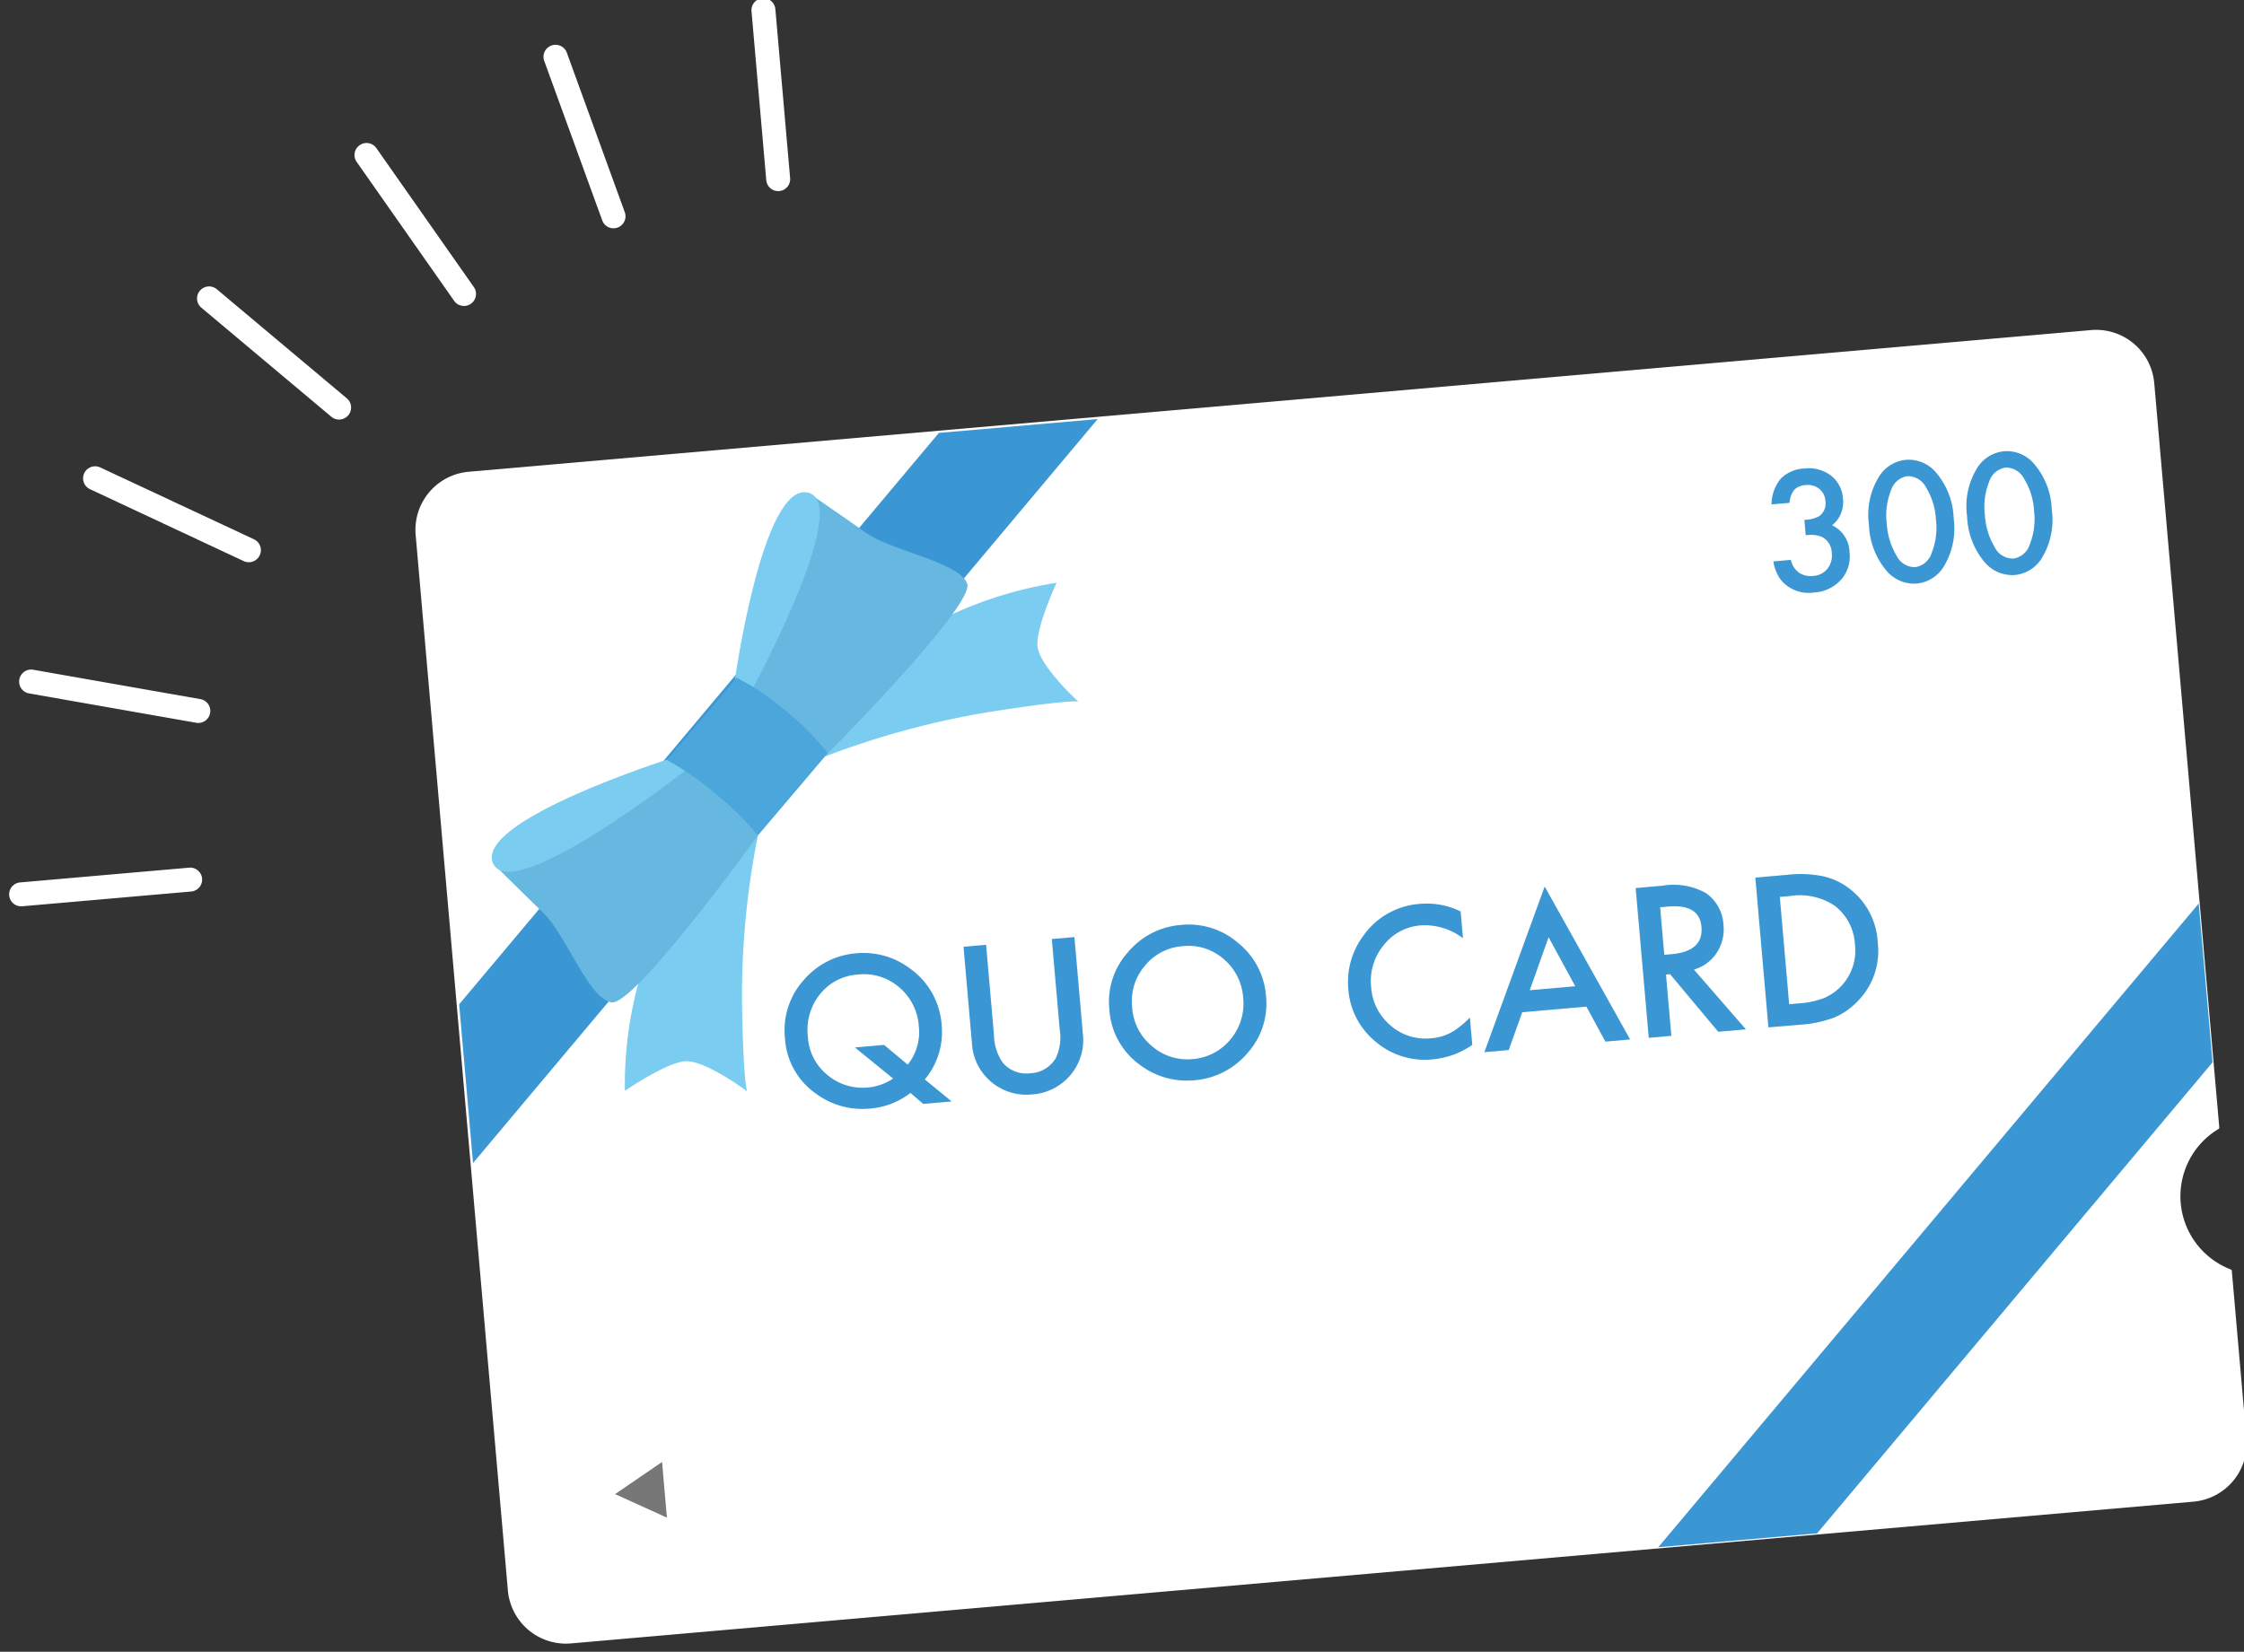 <svg xmlns="http://www.w3.org/2000/svg" width="168.659" height="124.184" viewBox="0 0 168.659 124.184">
  <rect x="0" y="0" width="168.659" height="124.184" fill="#333333" stroke="none"/>
  <g id="グループ_2361" data-name="グループ 2361" transform="matrix(0.996, -0.087, 0.087, 0.996, 2563.139, 612.447)">
    <g id="グループ_1972" data-name="グループ 1972" transform="translate(-2473.013 -794.93)">
      <g id="グループ_1969" data-name="グループ 1969">
        <g id="グループ_1966" data-name="グループ 1966">
          <path id="パス_10443" data-name="パス 10443" d="M-2462.819-701.433a4.385,4.385,0,0,1-4.381-4.381v-79.679a4.386,4.386,0,0,1,4.381-4.381h122.436a4.385,4.385,0,0,1,4.38,4.381v56.185a.129.129,0,0,1-.073.117,5.9,5.9,0,0,0-3.31,5.3,5.9,5.9,0,0,0,3.31,5.3.131.131,0,0,1,.073.117v12.654a4.385,4.385,0,0,1-4.38,4.381Z" transform="translate(2467.2 789.874)" fill="#fff"/>
        </g>
        <path id="パス_10444" data-name="パス 10444" d="M-2454.813-714.429v4.2l-3.731-2.1Z" transform="translate(2467.2 789.874)" fill="#777"/>
        <g id="グループ_1967" data-name="グループ 1967" transform="translate(0.186 0.167)">
          <path id="パス_10445" data-name="パス 10445" d="M-2427.348-789.707l-39.666,39.666v11.984l51.65-51.65Z" transform="translate(2467.014 789.707)" fill="#3b96d4"/>
          <path id="パス_10446" data-name="パス 10446" d="M-2336.076-746.214l-44.687,44.688h11.984l32.7-32.7Z" transform="translate(2467.014 789.707)" fill="#3b96d4"/>
        </g>
        <g id="グループ_1968" data-name="グループ 1968" transform="translate(3.588 3.725)">
          <path id="パス_10447" data-name="パス 10447" d="M-2443.532-760.745a61.545,61.545,0,0,0-2.277,12.279c-.461,6.447-.2,6.837-.2,6.837s-3.031-2.734-4.547-2.669-4.611,1.823-4.611,1.823a29.108,29.108,0,0,1,2.832-10.615,49.728,49.728,0,0,1,6.952-10.386Z" transform="translate(2463.612 786.149)" fill="#7accf0"/>
          <path id="パス_10448" data-name="パス 10448" d="M-2438-766.21a63.534,63.534,0,0,1,12.424-2.25c6.523-.456,6.918-.2,6.918-.2s-2.767-3-2.7-4.493,1.845-4.559,1.845-4.559a30.022,30.022,0,0,0-10.74,2.8,50.382,50.382,0,0,0-10.51,6.87Z" transform="translate(2463.612 786.149)" fill="#7accf0"/>
          <path id="パス_10449" data-name="パス 10449" d="M-2463.545-760.363s1.8,2.146,3.4,3.983,2.844,6.712,4.536,7.189,12.08-11.554,12.08-11.554a17.586,17.586,0,0,0-1.945-3.891,4.2,4.2,0,0,0-3.136-2.035S-2462.059-762.29-2463.545-760.363Z" transform="translate(2463.612 786.149)" fill="#66b8e0"/>
          <path id="パス_10450" data-name="パス 10450" d="M-2448.324-766.213s-14.027,9.176-15.221,5.85,13.925-6.7,13.925-6.7Z" transform="translate(2463.612 786.149)" fill="#7accf0"/>
          <path id="パス_10451" data-name="パス 10451" d="M-2437.521-786.083s2.171,1.778,4.03,3.357,6.792,2.81,7.275,4.483-11.691,11.939-11.691,11.939a17.979,17.979,0,0,1-3.937-1.923,4.13,4.13,0,0,1-2.059-3.1S-2439.47-784.614-2437.521-786.083Z" transform="translate(2463.612 786.149)" fill="#66b8e0"/>
          <path id="パス_10452" data-name="パス 10452" d="M-2443.439-771.04s9.284-13.864,5.918-15.043-6.773,13.762-6.773,13.762Z" transform="translate(2463.612 786.149)" fill="#7accf0"/>
          <path id="パス_10453" data-name="パス 10453" d="M-2440.625-769.869a18.17,18.17,0,0,1,2.855,3.429l-5.762,5.7a23.468,23.468,0,0,0-2.891-3.393,23.626,23.626,0,0,0-3.434-2.858l5.762-5.7A18.317,18.317,0,0,1-2440.625-769.869Z" transform="translate(2463.612 786.149)" fill="#4aa6db"/>
        </g>
      </g>
      <g id="グループ_1970" data-name="グループ 1970" transform="translate(24.368 38.11)">
        <path id="パス_10454" data-name="パス 10454" d="M-2430.764-739.543h-2.145l-.887-.908a5.7,5.7,0,0,1-3.148.908,5.888,5.888,0,0,1-3.991-1.523,5.462,5.462,0,0,1-1.9-4.284,5.638,5.638,0,0,1,1.794-4.261,5.777,5.777,0,0,1,4.116-1.655,5.8,5.8,0,0,1,3.859,1.45,5.682,5.682,0,0,1,2.05,4.547,5.51,5.51,0,0,1-1.618,3.9Zm-4.694-4.679,1.641,1.633a3.873,3.873,0,0,0,1.083-2.79,4.183,4.183,0,0,0-1.208-3.053,4.035,4.035,0,0,0-3-1.231,3.943,3.943,0,0,0-2.988,1.231,4.279,4.279,0,0,0-1.179,3.1,3.961,3.961,0,0,0,1.216,2.995,4.084,4.084,0,0,0,2.892,1.2,3.987,3.987,0,0,0,2-.505l-2.658-2.578Z" transform="translate(2442.832 751.764)" fill="#3b96d4"/>
        <path id="パス_10455" data-name="パス 10455" d="M-2427.161-751.054v6.81a3.744,3.744,0,0,0,.476,2.131,2.331,2.331,0,0,0,2,.974,2.337,2.337,0,0,0,2.006-.974,3.68,3.68,0,0,0,.476-2.131v-6.81h1.706v7.279a4.074,4.074,0,0,1-1.113,2.944,4.119,4.119,0,0,1-3.075,1.288,4.094,4.094,0,0,1-3.068-1.288,4.074,4.074,0,0,1-1.113-2.944v-7.279Z" transform="translate(2442.832 751.764)" fill="#3b96d4"/>
        <path id="パス_10456" data-name="パス 10456" d="M-2418.352-745.452a5.539,5.539,0,0,1,1.75-4.1,5.762,5.762,0,0,1,4.189-1.713,5.652,5.652,0,0,1,4.144,1.728,5.65,5.65,0,0,1,1.736,4.152,5.559,5.559,0,0,1-1.743,4.137,5.831,5.831,0,0,1-4.225,1.706,5.833,5.833,0,0,1-3.932-1.515A5.555,5.555,0,0,1-2418.352-745.452Zm1.721.022a4.09,4.09,0,0,0,1.259,3.083,4.045,4.045,0,0,0,2.893,1.208,4.069,4.069,0,0,0,3-1.23,4.167,4.167,0,0,0,1.223-3.032,4.143,4.143,0,0,0-1.208-3.031,3.988,3.988,0,0,0-2.973-1.231,4.027,4.027,0,0,0-2.981,1.231A4.079,4.079,0,0,0-2416.631-745.43Z" transform="translate(2442.832 751.764)" fill="#3b96d4"/>
        <path id="パス_10457" data-name="パス 10457" d="M-2391.405-750.446v2.021a4.731,4.731,0,0,0-3.061-1.238,3.9,3.9,0,0,0-2.936,1.253,4.22,4.22,0,0,0-1.2,3.046,4.119,4.119,0,0,0,1.2,3,3.969,3.969,0,0,0,2.944,1.223,3.615,3.615,0,0,0,1.53-.293,4.362,4.362,0,0,0,.729-.4,8.531,8.531,0,0,0,.794-.6v2.058a6.156,6.156,0,0,1-3.075.827,5.675,5.675,0,0,1-4.137-1.691,5.608,5.608,0,0,1-1.707-4.116,5.8,5.8,0,0,1,1.428-3.851,5.686,5.686,0,0,1,4.548-2.073A5.768,5.768,0,0,1-2391.405-750.446Z" transform="translate(2442.832 751.764)" fill="#3b96d4"/>
        <path id="パス_10458" data-name="パス 10458" d="M-2382.61-742.494h-4.84l-1.26,2.746h-1.838l5.6-12.016,5.4,12.016h-1.867Zm-.7-1.6-1.677-3.845-1.757,3.845Z" transform="translate(2442.832 751.764)" fill="#3b96d4"/>
        <path id="パス_10459" data-name="パス 10459" d="M-2374.314-744.566l3.5,4.818h-2.087l-3.23-4.628h-.307v4.628h-1.706v-11.306h2a4.994,4.994,0,0,1,3.236.842,3.092,3.092,0,0,1,1.1,2.475,3.211,3.211,0,0,1-.689,2.065A3.068,3.068,0,0,1-2374.314-744.566Zm-2.123-1.3h.542q2.424,0,2.424-1.853,0-1.735-2.358-1.735h-.608Z" transform="translate(2442.832 751.764)" fill="#3b96d4"/>
        <path id="パス_10460" data-name="パス 10460" d="M-2369.114-739.748v-11.306h2.372a8.622,8.622,0,0,1,2.695.337,5.055,5.055,0,0,1,1.926,1.12,5.414,5.414,0,0,1,1.75,4.2,5.359,5.359,0,0,1-1.824,4.218,5.3,5.3,0,0,1-1.918,1.12,8.73,8.73,0,0,1-2.658.315Zm1.706-1.6h.769a6.419,6.419,0,0,0,1.911-.242,3.882,3.882,0,0,0,1.376-.813,3.865,3.865,0,0,0,1.26-2.995,3.93,3.93,0,0,0-1.245-3.017,4.717,4.717,0,0,0-3.3-1.032h-.769Z" transform="translate(2442.832 751.764)" fill="#3b96d4"/>
      </g>
      <g id="グループ_1971" data-name="グループ 1971" transform="translate(101.501 8.502)">
        <path id="パス_10461" data-name="パス 10461" d="M-2363.1-776.369v-1.166a2.372,2.372,0,0,0,1.165-.193,1.2,1.2,0,0,0,.534-1.09,1.236,1.236,0,0,0-.387-.943,1.363,1.363,0,0,0-.99-.369,1.279,1.279,0,0,0-.879.276,1.821,1.821,0,0,0-.445.949h-1.359a3.126,3.126,0,0,1,.867-1.872,2.632,2.632,0,0,1,1.833-.6,2.726,2.726,0,0,1,1.94.7,2.349,2.349,0,0,1,.749,1.8,2.229,2.229,0,0,1-.984,1.933,2.3,2.3,0,0,1,1.125,2.15,2.616,2.616,0,0,1-.82,1.992,2.945,2.945,0,0,1-2.1.773,2.7,2.7,0,0,1-2.426-1.2,3.119,3.119,0,0,1-.415-1.394h1.318a1.6,1.6,0,0,0,.512,1,1.576,1.576,0,0,0,1.063.349,1.474,1.474,0,0,0,1.1-.439,1.583,1.583,0,0,0,.433-1.143,1.389,1.389,0,0,0-.65-1.3A2.4,2.4,0,0,0-2363.1-776.369Z" transform="translate(2365.699 781.372)" fill="#3b96d4"/>
        <path id="パス_10462" data-name="パス 10462" d="M-2358.295-776.75a5.45,5.45,0,0,1,1.008-3.45,2.687,2.687,0,0,1,2.185-1.166,2.687,2.687,0,0,1,2.185,1.166,5.553,5.553,0,0,1,1.008,3.509,5.543,5.543,0,0,1-1.008,3.5,2.682,2.682,0,0,1-2.179,1.166,2.712,2.712,0,0,1-2.191-1.166A5.646,5.646,0,0,1-2358.295-776.75Zm1.342.006a5.355,5.355,0,0,0,.521,2.5,1.529,1.529,0,0,0,1.33.978,1.538,1.538,0,0,0,1.33-.978,5.12,5.12,0,0,0,.527-2.455,5.149,5.149,0,0,0-.527-2.46,1.539,1.539,0,0,0-1.33-.973,1.535,1.535,0,0,0-1.324.973A4.985,4.985,0,0,0-2356.953-776.744Z" transform="translate(2365.699 781.372)" fill="#3b96d4"/>
        <path id="パス_10463" data-name="パス 10463" d="M-2350.89-776.75a5.456,5.456,0,0,1,1.007-3.45,2.688,2.688,0,0,1,2.186-1.166,2.688,2.688,0,0,1,2.185,1.166,5.559,5.559,0,0,1,1.007,3.509,5.549,5.549,0,0,1-1.007,3.5,2.683,2.683,0,0,1-2.18,1.166,2.715,2.715,0,0,1-2.191-1.166A5.652,5.652,0,0,1-2350.89-776.75Zm1.341.006a5.357,5.357,0,0,0,.522,2.5,1.528,1.528,0,0,0,1.33.978,1.536,1.536,0,0,0,1.329-.978,5.111,5.111,0,0,0,.528-2.455,5.14,5.14,0,0,0-.528-2.46,1.537,1.537,0,0,0-1.329-.973,1.534,1.534,0,0,0-1.324.973A4.985,4.985,0,0,0-2349.549-776.744Z" transform="translate(2365.699 781.372)" fill="#3b96d4"/>
      </g>
    </g>
    <g id="グループ_1974" data-name="グループ 1974" transform="translate(-2505.816 -828.489)">
      <g id="グループ_1973" data-name="グループ 1973">
        <path id="パス_10464" data-name="パス 10464" d="M-2456.11-812.217a.9.9,0,0,1-.872-.671l-3.3-12.323a.9.9,0,0,1,.64-1.107.9.9,0,0,1,1.107.64l3.294,12.323a.9.9,0,0,1-.64,1.106A.9.9,0,0,1-2456.11-812.217Z" transform="translate(2505.816 828.489)" fill="#fff"/>
        <path id="パス_10465" data-name="パス 10465" d="M-2467.817-807.378a.9.9,0,0,1-.783-.452l-6.387-11.041a.9.9,0,0,1,.329-1.235.9.9,0,0,1,1.235.33l6.388,11.041a.9.9,0,0,1-.33,1.235A.9.9,0,0,1-2467.817-807.378Z" transform="translate(2505.816 828.489)" fill="#fff"/>
        <path id="パス_10466" data-name="パス 10466" d="M-2443.534-813.926a.9.9,0,0,1-.9-.9v-12.755a.9.9,0,0,1,.9-.9.9.9,0,0,1,.9.9v12.755A.9.9,0,0,1-2443.534-813.926Z" transform="translate(2505.816 828.489)" fill="#fff"/>
        <path id="パス_10467" data-name="パス 10467" d="M-2477.915-799.685a.9.9,0,0,1-.639-.264l-9.02-9.02a.9.9,0,0,1,0-1.279.9.9,0,0,1,1.279,0l9.02,9.02a.905.905,0,0,1,0,1.279A.9.9,0,0,1-2477.915-799.685Z" transform="translate(2505.816 828.489)" fill="#fff"/>
        <path id="パス_10468" data-name="パス 10468" d="M-2485.61-789.587a.9.9,0,0,1-.452-.122L-2497.1-796.1a.9.9,0,0,1-.33-1.235.906.906,0,0,1,1.235-.33l11.042,6.388a.9.9,0,0,1,.33,1.234A.9.9,0,0,1-2485.61-789.587Z" transform="translate(2505.816 828.489)" fill="#fff"/>
        <path id="パス_10469" data-name="パス 10469" d="M-2490.447-777.878a.9.9,0,0,1-.234-.032L-2503-781.2a.9.9,0,0,1-.64-1.107.9.9,0,0,1,1.106-.639l12.324,3.294a.9.9,0,0,1,.639,1.107A.9.9,0,0,1-2490.447-777.878Z" transform="translate(2505.816 828.489)" fill="#fff"/>
        <path id="パス_10470" data-name="パス 10470" d="M-2492.156-765.3h-12.756a.9.9,0,0,1-.9-.9.9.9,0,0,1,.9-.9h12.756a.9.9,0,0,1,.9.9A.9.9,0,0,1-2492.156-765.3Z" transform="translate(2505.816 828.489)" fill="#fff"/>
      </g>
    </g>
  </g>
</svg>
